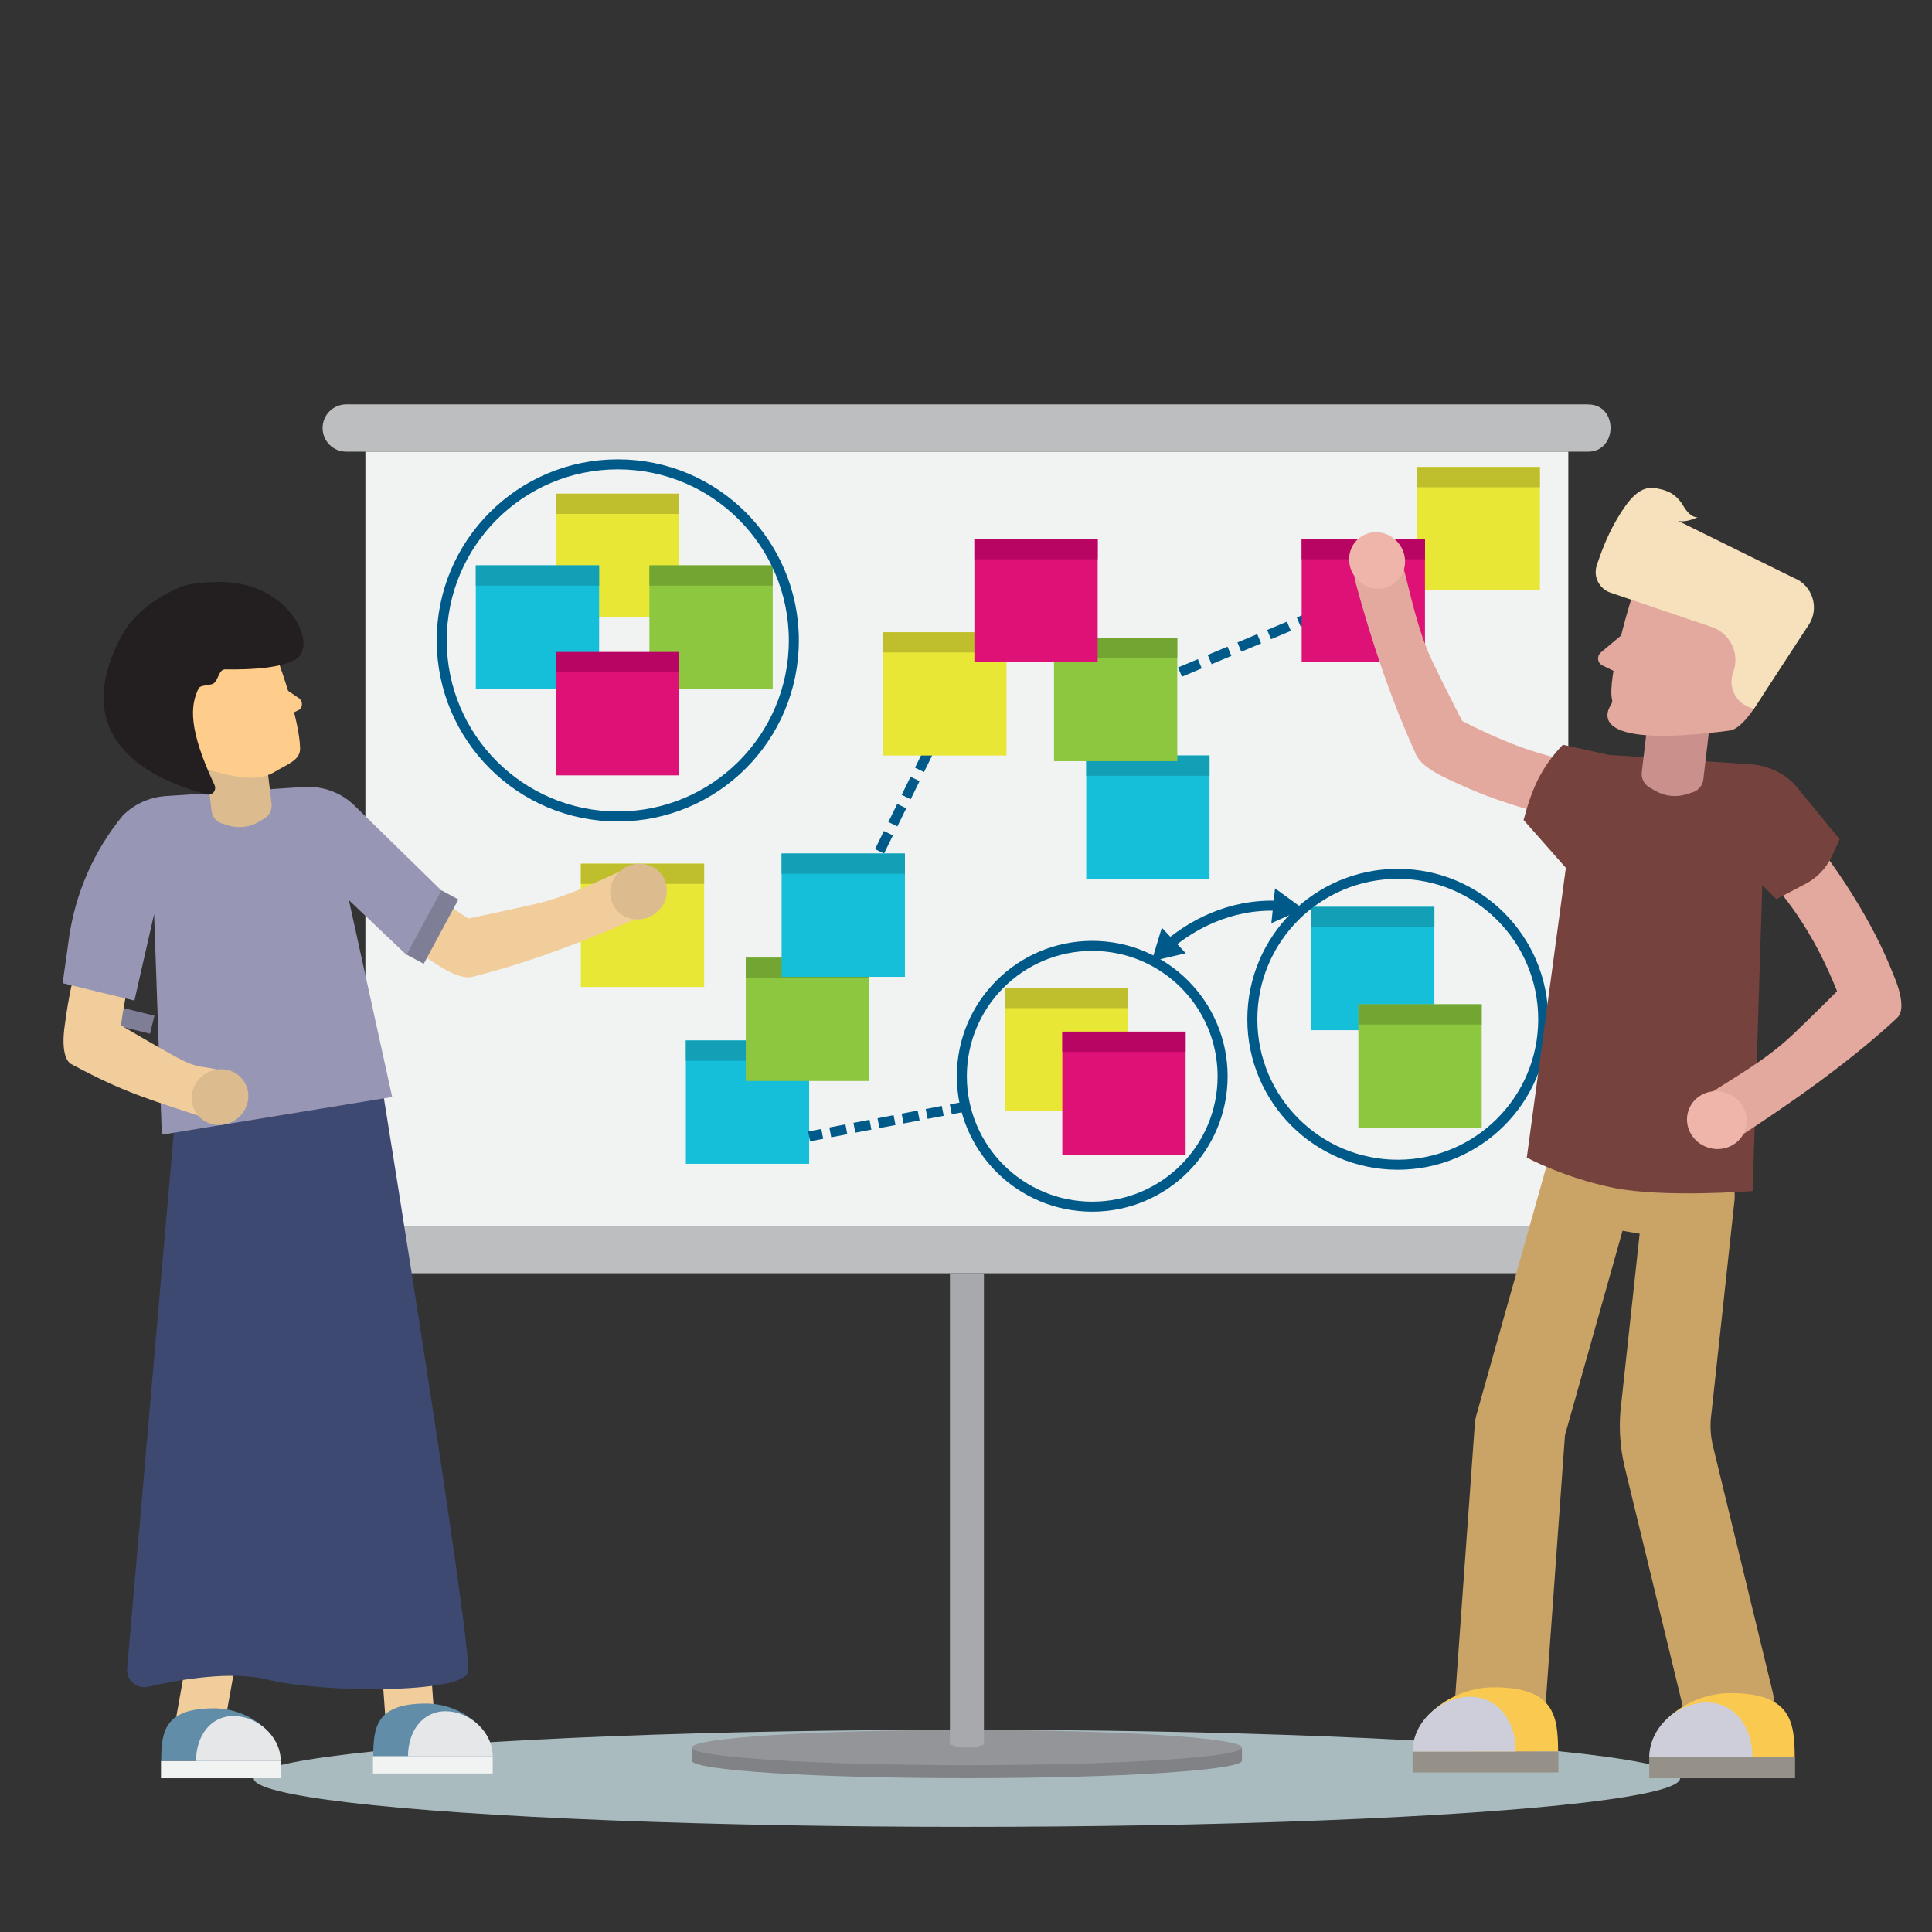 <?xml version="1.0" encoding="UTF-8"?>
<svg xmlns="http://www.w3.org/2000/svg" id="Layer_1" data-name="Layer 1" width="100mm" height="100mm" viewBox="0 0 283.46 283.46">
  <rect x="0" y="0" width="283.46" height="283.46" fill="#333333" stroke="none"/>
  <defs>
    <style>
      .cls-1 {
        stroke-dasharray: 0 0 0 0 0 0 2.4 1.2 2.4 1.2 2.4 1.2;
      }

      .cls-1, .cls-2, .cls-3, .cls-4, .cls-5, .cls-6, .cls-7, .cls-8 {
        stroke-miterlimit: 10;
      }

      .cls-1, .cls-2, .cls-3, .cls-4, .cls-5, .cls-6, .cls-7, .cls-8, .cls-9 {
        fill: none;
      }

      .cls-1, .cls-2, .cls-3, .cls-4, .cls-6, .cls-7, .cls-8 {
        stroke: #005a89;
        stroke-width: 1.47px;
      }

      .cls-10 {
        fill: #3e4972;
      }

      .cls-10, .cls-11, .cls-12, .cls-13, .cls-14, .cls-15, .cls-16, .cls-17, .cls-18, .cls-19, .cls-20, .cls-21, .cls-22, .cls-23, .cls-24, .cls-25, .cls-26, .cls-27, .cls-28, .cls-29, .cls-30, .cls-31, .cls-32, .cls-33, .cls-34, .cls-35, .cls-36, .cls-37, .cls-38, .cls-39, .cls-40, .cls-41 {
        stroke-width: 0px;
      }

      .cls-11 {
        fill: #959189;
      }

      .cls-12 {
        fill: #231f20;
      }

      .cls-13 {
        fill: #a9bbbf;
      }

      .cls-14 {
        fill: #9796b4;
      }

      .cls-15 {
        fill: #b80462;
      }

      .cls-2 {
        stroke-dasharray: 0 0 0 0 0 0 2.96 1.48 2.96 1.48 2.96 1.48;
      }

      .cls-16 {
        fill: #73a533;
      }

      .cls-17 {
        fill: #7f7e97;
      }

      .cls-18 {
        fill: #808285;
      }

      .cls-19 {
        fill: #e3a99e;
      }

      .cls-20 {
        fill: #de1176;
      }

      .cls-21 {
        fill: #005a89;
      }

      .cls-3 {
        stroke-dasharray: 0 0 0 0 2.96 1.48 2.96 1.48;
      }

      .cls-22 {
        fill: #e9e736;
      }

      .cls-23 {
        fill: #13a0b6;
      }

      .cls-4 {
        stroke-dasharray: 0 0 0 0 0 0 3.15 1.58 3.15 1.58 3.15 1.58;
      }

      .cls-24 {
        fill: #efb5ab;
      }

      .cls-25 {
        fill: #bfbf2e;
      }

      .cls-26 {
        fill: #bcbec0;
      }

      .cls-27 {
        fill: #618da8;
      }

      .cls-28 {
        fill: #fecd8c;
      }

      .cls-5 {
        stroke: #f1cd9c;
        stroke-width: 7.17px;
      }

      .cls-29 {
        fill: #8dc63f;
      }

      .cls-30 {
        fill: #ceceda;
      }

      .cls-31 {
        fill: #15bfd9;
      }

      .cls-32 {
        fill: #939598;
      }

      .cls-33 {
        fill: #dcbc8f;
      }

      .cls-34 {
        fill: #e6e7e8;
      }

      .cls-35 {
        fill: #f1f2f2;
      }

      .cls-36 {
        fill: #c9908c;
      }

      .cls-7 {
        stroke-dasharray: 0 0 0 0 3.15 1.58 3.15 1.58;
      }

      .cls-37 {
        fill: #a7a9ac;
      }

      .cls-38 {
        fill: #f9ca4f;
      }

      .cls-39 {
        fill: #76423e;
      }

      .cls-8 {
        stroke-dasharray: 0 0 0 0 2.4 1.2 2.4 1.2;
      }

      .cls-40 {
        fill: #f6e1bc;
      }

      .cls-41 {
        fill: #f1cd9c;
      }

      .cls-9 {
        stroke: #caa467;
        stroke-linecap: round;
        stroke-linejoin: round;
        stroke-width: 13.31px;
      }
    </style>
  </defs>
  <ellipse class="cls-13" cx="141.86" cy="260.91" rx="104.64" ry="7.12"/>
  <path class="cls-35" d="M224.54,179.88H59.18c-3.07,0-5.57-2.49-5.57-5.57v-108.05h176.49v108.05c0,3.07-2.49,5.57-5.57,5.57Z"/>
  <g>
    <rect class="cls-22" x="207.84" y="68.52" width="18.09" height="18.09"/>
    <rect class="cls-25" x="207.84" y="68.52" width="18.09" height="2.97"/>
  </g>
  <path class="cls-26" d="M232.93,59.33H50.8c-1.91,0-3.47,1.55-3.47,3.47,0,1.91,1.55,3.47,3.47,3.47h182.13c4.44.07,4.54-7,0-6.93Z"/>
  <path class="cls-26" d="M232.93,179.88H49.13c-3.48,3.06-1.36,6.93,1.67,6.93h182.13c4.44.07,4.54-7,0-6.93Z"/>
  <g>
    <rect class="cls-22" x="81.55" y="72.43" width="18.09" height="18.09"/>
    <rect class="cls-25" x="81.55" y="72.43" width="18.09" height="2.97"/>
  </g>
  <g>
    <rect class="cls-22" x="85.22" y="126.72" width="18.09" height="18.09"/>
    <rect class="cls-25" x="85.22" y="126.72" width="18.09" height="2.97"/>
  </g>
  <g>
    <rect class="cls-22" x="147.42" y="144.94" width="18.09" height="18.09"/>
    <rect class="cls-25" x="147.42" y="144.94" width="18.09" height="2.97"/>
  </g>
  <g>
    <rect class="cls-31" x="69.81" y="82.95" width="18.09" height="18.09"/>
    <rect class="cls-23" x="69.81" y="82.95" width="18.09" height="2.97"/>
  </g>
  <g>
    <rect class="cls-31" x="100.63" y="152.66" width="18.09" height="18.09"/>
    <rect class="cls-23" x="100.63" y="152.66" width="18.09" height="2.97"/>
  </g>
  <g>
    <rect class="cls-31" x="159.37" y="110.85" width="18.09" height="18.09"/>
    <rect class="cls-23" x="159.37" y="110.85" width="18.09" height="2.97"/>
  </g>
  <g>
    <rect class="cls-31" x="192.36" y="133.06" width="18.09" height="18.09"/>
    <rect class="cls-23" x="192.36" y="133.06" width="18.09" height="2.97"/>
  </g>
  <g>
    <rect class="cls-29" x="95.28" y="82.95" width="18.09" height="18.09"/>
    <rect class="cls-16" x="95.28" y="82.95" width="18.09" height="2.97"/>
  </g>
  <g>
    <rect class="cls-29" x="199.3" y="147.35" width="18.09" height="18.09"/>
    <rect class="cls-16" x="199.3" y="147.35" width="18.09" height="2.97"/>
  </g>
  <g>
    <rect class="cls-20" x="81.55" y="95.67" width="18.09" height="18.09"/>
    <rect class="cls-15" x="81.55" y="95.67" width="18.09" height="2.97"/>
  </g>
  <g>
    <rect class="cls-20" x="155.86" y="151.36" width="18.09" height="18.09"/>
    <rect class="cls-15" x="155.86" y="151.36" width="18.09" height="2.97"/>
  </g>
  <path class="cls-18" d="M101.5,256.4v1.91c0,1.43,18.07,2.58,40.36,2.58s40.36-1.16,40.36-2.58v-1.91"/>
  <rect class="cls-17" x="11.85" y="147.71" width="10.63" height="2.72" transform="translate(36.14 .22) rotate(13.83)"/>
  <g>
    <path class="cls-5" d="M28.89,255.3l7.07-39.41c.56-2.31.68-4.71.35-7.06l-3.28-30.23,14.22-2.41,9.99,35.5,3,41.78"/>
    <path class="cls-41" d="M21.49,119.56c-5.06,5.26-9.25,17.3-10.89,24.55-.5,2.19-.86,4.44-1.15,6.7-.39,3.09.1,5.16,1.35,5.45s2.76.34,5.27-1.77c.45-.38.89-.77,1.33-1.16.3-2.95.75-5.87,1.37-8.69.25-1.11.53-2.17.84-3.2.57-1.93,1.22-3.74,1.95-5.39.69-1.58,1.16-3.19,1.38-4.81l.9-6.64c.21-1.52-.24-6.6-2.34-5.03Z"/>
    <path class="cls-10" d="M25.5,166.13l-6.85,78.66c-.15,1.71,1.42,3.07,3.09,2.68,4.41-1.01,12.15-2.38,17.51-1.04,7.88,1.96,28.73,2.1,29.43-1.13s-12.38-84.34-12.38-84.34l-30.79,5.17Z"/>
    <path class="cls-41" d="M41.27,117.69c2.64,6.81,11.78,15.68,17.67,20.22,1.78,1.37,3.66,2.66,5.59,3.87,2.64,1.65,4.72,2.08,5.51,1.07.8-1.01,1.47-2.36.61-5.53-.15-.57-.33-1.13-.49-1.69-2.54-1.52-5.01-3.15-7.31-4.91-.91-.69-1.74-1.4-2.55-2.11-1.51-1.33-2.87-2.68-4.07-4.04-1.14-1.29-2.4-2.39-3.78-3.28l-5.64-3.61c-1.3-.83-6.09-2.56-5.55,0Z"/>
    <path class="cls-41" d="M78.48,132.65c5.05-1.15,9.6-3.55,13.99-5.46,1.93-.83,4-.05,4.71,1.79.75,1.96-.34,4.33-2.39,5.22-8.04,3.46-16.68,6.96-25.61,9.14,1.88-3.35-.43-8.58-.43-8.58,0,0,4.92-1.02,9.73-2.11Z"/>
    <path class="cls-14" d="M23.74,166.48l-1.13-32.37-2.89,12.69-10.53-2.55.93-6.61c.93-6.6,3.66-12.82,7.89-17.98h0c1.68-1.68,3.91-2.7,6.28-2.86l20.28-1.34c2.79-.18,5.52.83,7.5,2.79l12.67,12.38-5.09,9.48-8.46-8.04,6.35,28.88"/>
    <path class="cls-33" d="M38.77,120.11l-.82.48c-1.35.79-2.97.98-4.46.52l-.91-.28c-.83-.26-1.44-.99-1.54-1.86l-.95-8.03,8.8-1.04.95,8.04c.1.87-.32,1.72-1.08,2.17Z"/>
    <g>
      <path class="cls-27" d="M23.65,258.37c.02-4.27.42-7.73,7.76-7.73,4.81,0,9.68,3.46,9.71,7.73h-17.47Z"/>
      <path class="cls-34" d="M28.76,258.37c.01-3.65,2.1-6.6,5.52-6.6s6.89,2.95,6.91,6.6h-12.43Z"/>
      <rect class="cls-35" x="23.61" y="258.37" width="17.57" height="2.52" transform="translate(64.8 519.27) rotate(-180)"/>
    </g>
    <g>
      <path class="cls-27" d="M54.76,257.67c.02-4.27.42-7.73,7.76-7.73,4.81,0,9.68,3.46,9.71,7.73h-17.47Z"/>
      <rect class="cls-35" x="54.72" y="257.67" width="17.57" height="2.52" transform="translate(127.01 517.87) rotate(-180)"/>
      <path class="cls-34" d="M59.86,257.67c.01-3.65,2.1-6.6,5.52-6.6s6.89,2.95,6.91,6.6h-12.43Z"/>
    </g>
    <path class="cls-28" d="M41.13,100.58l2.8,1.91c.55.5.48,1.4-.14,1.7l-1.77.86"/>
    <path class="cls-28" d="M28.2,112.21c-2.76-.88-7.12-8.46-7.12-8.46l-.57-1.81c.31-.07.62-.15.93-.24,3.18-1,5.52-3.42,6.53-6.35,1.51.88,3.36,1.14,5.16.58,1.24-.39,2.28-1.12,3.05-2.06.69,1.08,2.04,1.61,3.32,1.21.08-.03.16-.06.24-.09.81.81,1.26,2.53,1.26,2.53,0,0,2.96,8.12,3.03,12.3.03,1.74-1.98,2.35-3.65,3.38-2.42,1.5-5.54,1.14-12.19-.99Z"/>
    <path class="cls-12" d="M17.82,93.33c2.16-4.1,6.59-6.32,8.46-7.12.56-.24,1.13-.4,1.73-.5,1.86-.3,4.19-.45,6.25-.21,7.43.87,11.44,7.31,9.96,10.34-1.11,2.27-7.82,2.43-11.15,2.37-.98-.02-.96,1.42-1.69,2.03-.42.35-1.98.24-2.23.74-1.24,2.5-1.55,5.96,2.32,14.19.36.77-.33,1.61-1.15,1.38-5.77-1.59-21.22-6.72-12.51-23.23Z"/>
    <path class="cls-41" d="M25.3,154.78c4.52,2.53,3.86,1.16,8.4,2.69,1.99.67,3,2.65,2.29,4.49-.75,1.96-3.15,2.99-5.27,2.27-8.29-2.81-11.96-3.64-20.05-8,3.63-1.23,6.35-6.23,6.35-6.23,0,0,3.97,2.38,8.28,4.79Z"/>
    <ellipse class="cls-33" cx="32.28" cy="160.96" rx="4.21" ry="4.04" transform="translate(-82.05 43.15) rotate(-32.8)"/>
    <ellipse class="cls-33" cx="93.69" cy="130.81" rx="4.21" ry="4.04" transform="translate(-55.93 71.61) rotate(-32.8)"/>
    <rect class="cls-17" x="58.09" y="134.59" width="10.72" height="2.86" transform="translate(-86.39 127.34) rotate(-61.68)"/>
  </g>
  <circle class="cls-6" cx="90.64" cy="93.96" r="25.83"/>
  <circle class="cls-6" cx="160.25" cy="157.91" r="19.13"/>
  <circle class="cls-6" cx="205.08" cy="149.55" r="21.34"/>
  <g>
    <line class="cls-6" x1="165.51" y1="101.81" x2="167.32" y2="101.05"/>
    <line class="cls-7" x1="168.77" y1="100.44" x2="176.76" y2="97.08"/>
    <line class="cls-4" x1="177.48" y1="96.77" x2="189.83" y2="91.58"/>
    <line class="cls-6" x1="190.55" y1="91.27" x2="192.36" y2="90.51"/>
  </g>
  <g>
    <rect class="cls-29" x="154.64" y="93.59" width="18.09" height="18.09"/>
    <rect class="cls-16" x="154.64" y="93.59" width="18.09" height="2.97"/>
  </g>
  <g>
    <rect class="cls-20" x="190.98" y="79.08" width="18.09" height="18.09"/>
    <rect class="cls-15" x="190.98" y="79.08" width="18.09" height="2.97"/>
  </g>
  <path class="cls-19" d="M245.9,121.41c-7.51,1.39-20.42-1.88-27.69-4.62-2.2-.83-4.37-1.8-6.51-2.85-2.92-1.44-4.44-3.05-3.98-4.32s1.29-2.6,4.58-3.58c.59-.18,1.19-.33,1.78-.49,2.75,1.43,5.56,2.73,8.38,3.81,1.11.43,2.2.78,3.27,1.11,2.02.62,3.97,1.08,5.83,1.4,1.77.3,3.45.83,4.99,1.57l6.31,3.04c1.45.7,5.62,4.01,3.04,4.94Z"/>
  <path class="cls-19" d="M257.7,115.1c6.5,4.01,13.89,15.12,17.44,22.03,1.08,2.09,2.04,4.27,2.91,6.49,1.2,3.03,1.24,5.25.05,5.88s-2.71,1.06-5.81-.42c-.55-.27-1.1-.55-1.65-.83-1.08-2.91-2.29-5.76-3.66-8.45-.54-1.06-1.11-2.06-1.68-3.02-1.08-1.81-2.21-3.47-3.38-4.96-1.11-1.42-2-2.93-2.65-4.52l-2.64-6.5c-.61-1.49-1.48-6.75,1.06-5.71Z"/>
  <path class="cls-9" d="M253.61,249.8l-8.75-36.05c-.58-2.37-.7-4.83-.36-7.25l3.36-31.01-14.59-2.47-10.25,36.4-3.08,42.84"/>
  <path class="cls-39" d="M229.3,109.27c-3.23,3.37-4.57,6.53-5.76,11.04l6.2,7.02-5.73,42.51s5.46,2.96,12.73,4.44,20.41.47,20.41.47l1.41-44.87,2.05,2.05,4.3-2.25c1.68-.88,3.02-2.28,3.82-3.99l1.19-2.55-6.64-8.08c-1.72-1.73-4.01-2.77-6.44-2.93l-20.79-1.37-6.74-1.49Z"/>
  <path class="cls-38" d="M263.32,257.83c-.02-5.2-.52-9.42-9.45-9.42-5.86,0-11.79,4.21-11.82,9.42h21.27Z"/>
  <path class="cls-30" d="M257.11,257.83c-.01-4.44-2.56-8.04-6.73-8.04-4.17,0-8.39,3.59-8.41,8.04h15.14Z"/>
  <rect class="cls-11" x="241.97" y="257.83" width="21.4" height="3.07"/>
  <path class="cls-36" d="M241.99,115.52l.84.49c1.38.81,3.04,1.01,4.57.53l.93-.29c.86-.27,1.48-1.01,1.58-1.9l.97-8.23-9.03-1.07-.97,8.24c-.11.89.33,1.77,1.1,2.22Z"/>
  <path class="cls-19" d="M253.78,107.19c3.26-.43,7.84-11.22,7.84-11.22l.64-2.06c-.35-.07-.7-.17-1.05-.27-3.61-1.13-6.26-3.88-7.4-7.19-1.71.99-3.81,1.29-5.84.66-1.41-.44-2.59-1.27-3.46-2.33-.78,1.22-2.31,1.82-3.77,1.37-.09-.03-.19-.06-.28-.1-.92.92-1.43,2.86-1.43,2.86,0,0-3.24,10.7-2.51,13.75.06.24,0,.5-.14.7-.92,1.42-2.99,6.51,17.39,3.83Z"/>
  <g>
    <path class="cls-38" d="M228.6,256.98c-.02-5.2-.52-9.42-9.45-9.42-5.86,0-11.79,4.21-11.82,9.42h21.27Z"/>
    <rect class="cls-11" x="207.25" y="256.98" width="21.4" height="3.07"/>
    <path class="cls-30" d="M222.39,256.98c-.01-4.44-2.56-8.04-6.73-8.04-4.17,0-8.39,3.59-8.41,8.04h15.14Z"/>
  </g>
  <path class="cls-19" d="M238.1,93.02l-3.23,2.71c-.63.53-.51,1.54.23,1.9l2.12,1.03"/>
  <path class="cls-40" d="M263.15,84.77h0c2.78,1.07,3.86,4.45,2.21,6.93l-.8,1.21-7.25,11.12-.84-.35c-1.96-.82-2.92-3.04-2.18-5.03h0c1.02-2.73-.41-5.72-3.16-6.66l-14.85-5.04c-1.67-.57-2.57-2.39-1.99-4.06l.37-1.06c.86-2.47,1.97-4.85,3.42-7.02,1.4-2.11,3.02-3.8,5.36-3.07,0,0,.58.07,1.34.41.94.42,1.67,1.18,2.19,2.06.45.77,1.22,1.78,2.12,1.65,0,0-2.42,1.32-3.77.12"/>
  <path class="cls-19" d="M210.2,97.13c-2.23-4.67-3.18-9.73-4.42-14.35-.54-2.03-2.45-3.16-4.33-2.57-2,.63-3.19,2.96-2.6,5.12,2.28,8.45,5.18,17.26,9.02,25.61,1.46-3.55,7.16-4.2,7.16-4.2,0,0-2.7-5.15-4.83-9.6Z"/>
  <ellipse class="cls-24" cx="202.05" cy="82.24" rx="4.04" ry="4.21" transform="translate(-7.69 142.22) rotate(-38.11)"/>
  <path class="cls-19" d="M263.03,151.79c-3.92,3.74-8.64,6.32-12.84,9.06-1.84,1.2-2.35,3.47-1.15,5.14,1.27,1.78,3.98,2.21,5.94.93,7.67-5.01,16.21-10.95,23.27-17.48-4-.3-8.07-4.66-8.07-4.66,0,0-3.4,3.44-7.14,7.01Z"/>
  <ellipse class="cls-24" cx="251.88" cy="164.32" rx="4.23" ry="4.4" transform="translate(16.6 351.64) rotate(-71.64)"/>
  <g>
    <path class="cls-6" d="M171.63,138.46c3.04-2.5,8.55-5.88,15.92-5.56"/>
    <polygon class="cls-21" points="173.97 139.86 168.97 141.03 170.46 136.11 173.97 139.86"/>
    <polygon class="cls-21" points="186.53 135.45 191.22 133.36 187.07 130.34 186.53 135.45"/>
  </g>
  <g>
    <rect class="cls-29" x="109.42" y="140.51" width="18.09" height="18.09"/>
    <rect class="cls-16" x="109.42" y="140.51" width="18.09" height="2.97"/>
  </g>
  <g>
    <line class="cls-6" x1="125.57" y1="131.98" x2="126.44" y2="130.22"/>
    <line class="cls-3" x1="127.09" y1="128.89" x2="130.67" y2="121.59"/>
    <line class="cls-2" x1="131" y1="120.93" x2="136.53" y2="109.65"/>
    <line class="cls-6" x1="136.86" y1="108.99" x2="137.73" y2="107.23"/>
  </g>
  <g>
    <line class="cls-6" x1="118.71" y1="166.73" x2="120.64" y2="166.36"/>
    <line class="cls-8" x1="121.82" y1="166.14" x2="128.3" y2="164.9"/>
    <line class="cls-1" x1="128.89" y1="164.79" x2="138.91" y2="162.87"/>
    <line class="cls-6" x1="139.5" y1="162.76" x2="141.43" y2="162.39"/>
  </g>
  <g>
    <rect class="cls-22" x="129.58" y="92.76" width="18.09" height="18.09"/>
    <rect class="cls-25" x="129.58" y="92.76" width="18.09" height="2.97"/>
  </g>
  <g>
    <rect class="cls-31" x="114.68" y="125.23" width="18.09" height="18.09"/>
    <rect class="cls-23" x="114.68" y="125.23" width="18.09" height="2.97"/>
  </g>
  <g>
    <rect class="cls-20" x="142.96" y="79.08" width="18.09" height="18.09"/>
    <rect class="cls-15" x="142.96" y="79.08" width="18.09" height="2.97"/>
  </g>
  <ellipse class="cls-32" cx="141.86" cy="256.4" rx="40.36" ry="2.58"/>
  <path class="cls-37" d="M144.36,255.95h0c-1.61.6-3.39.6-4.99,0h0v-69.14h4.99v69.14Z"/>
</svg>
